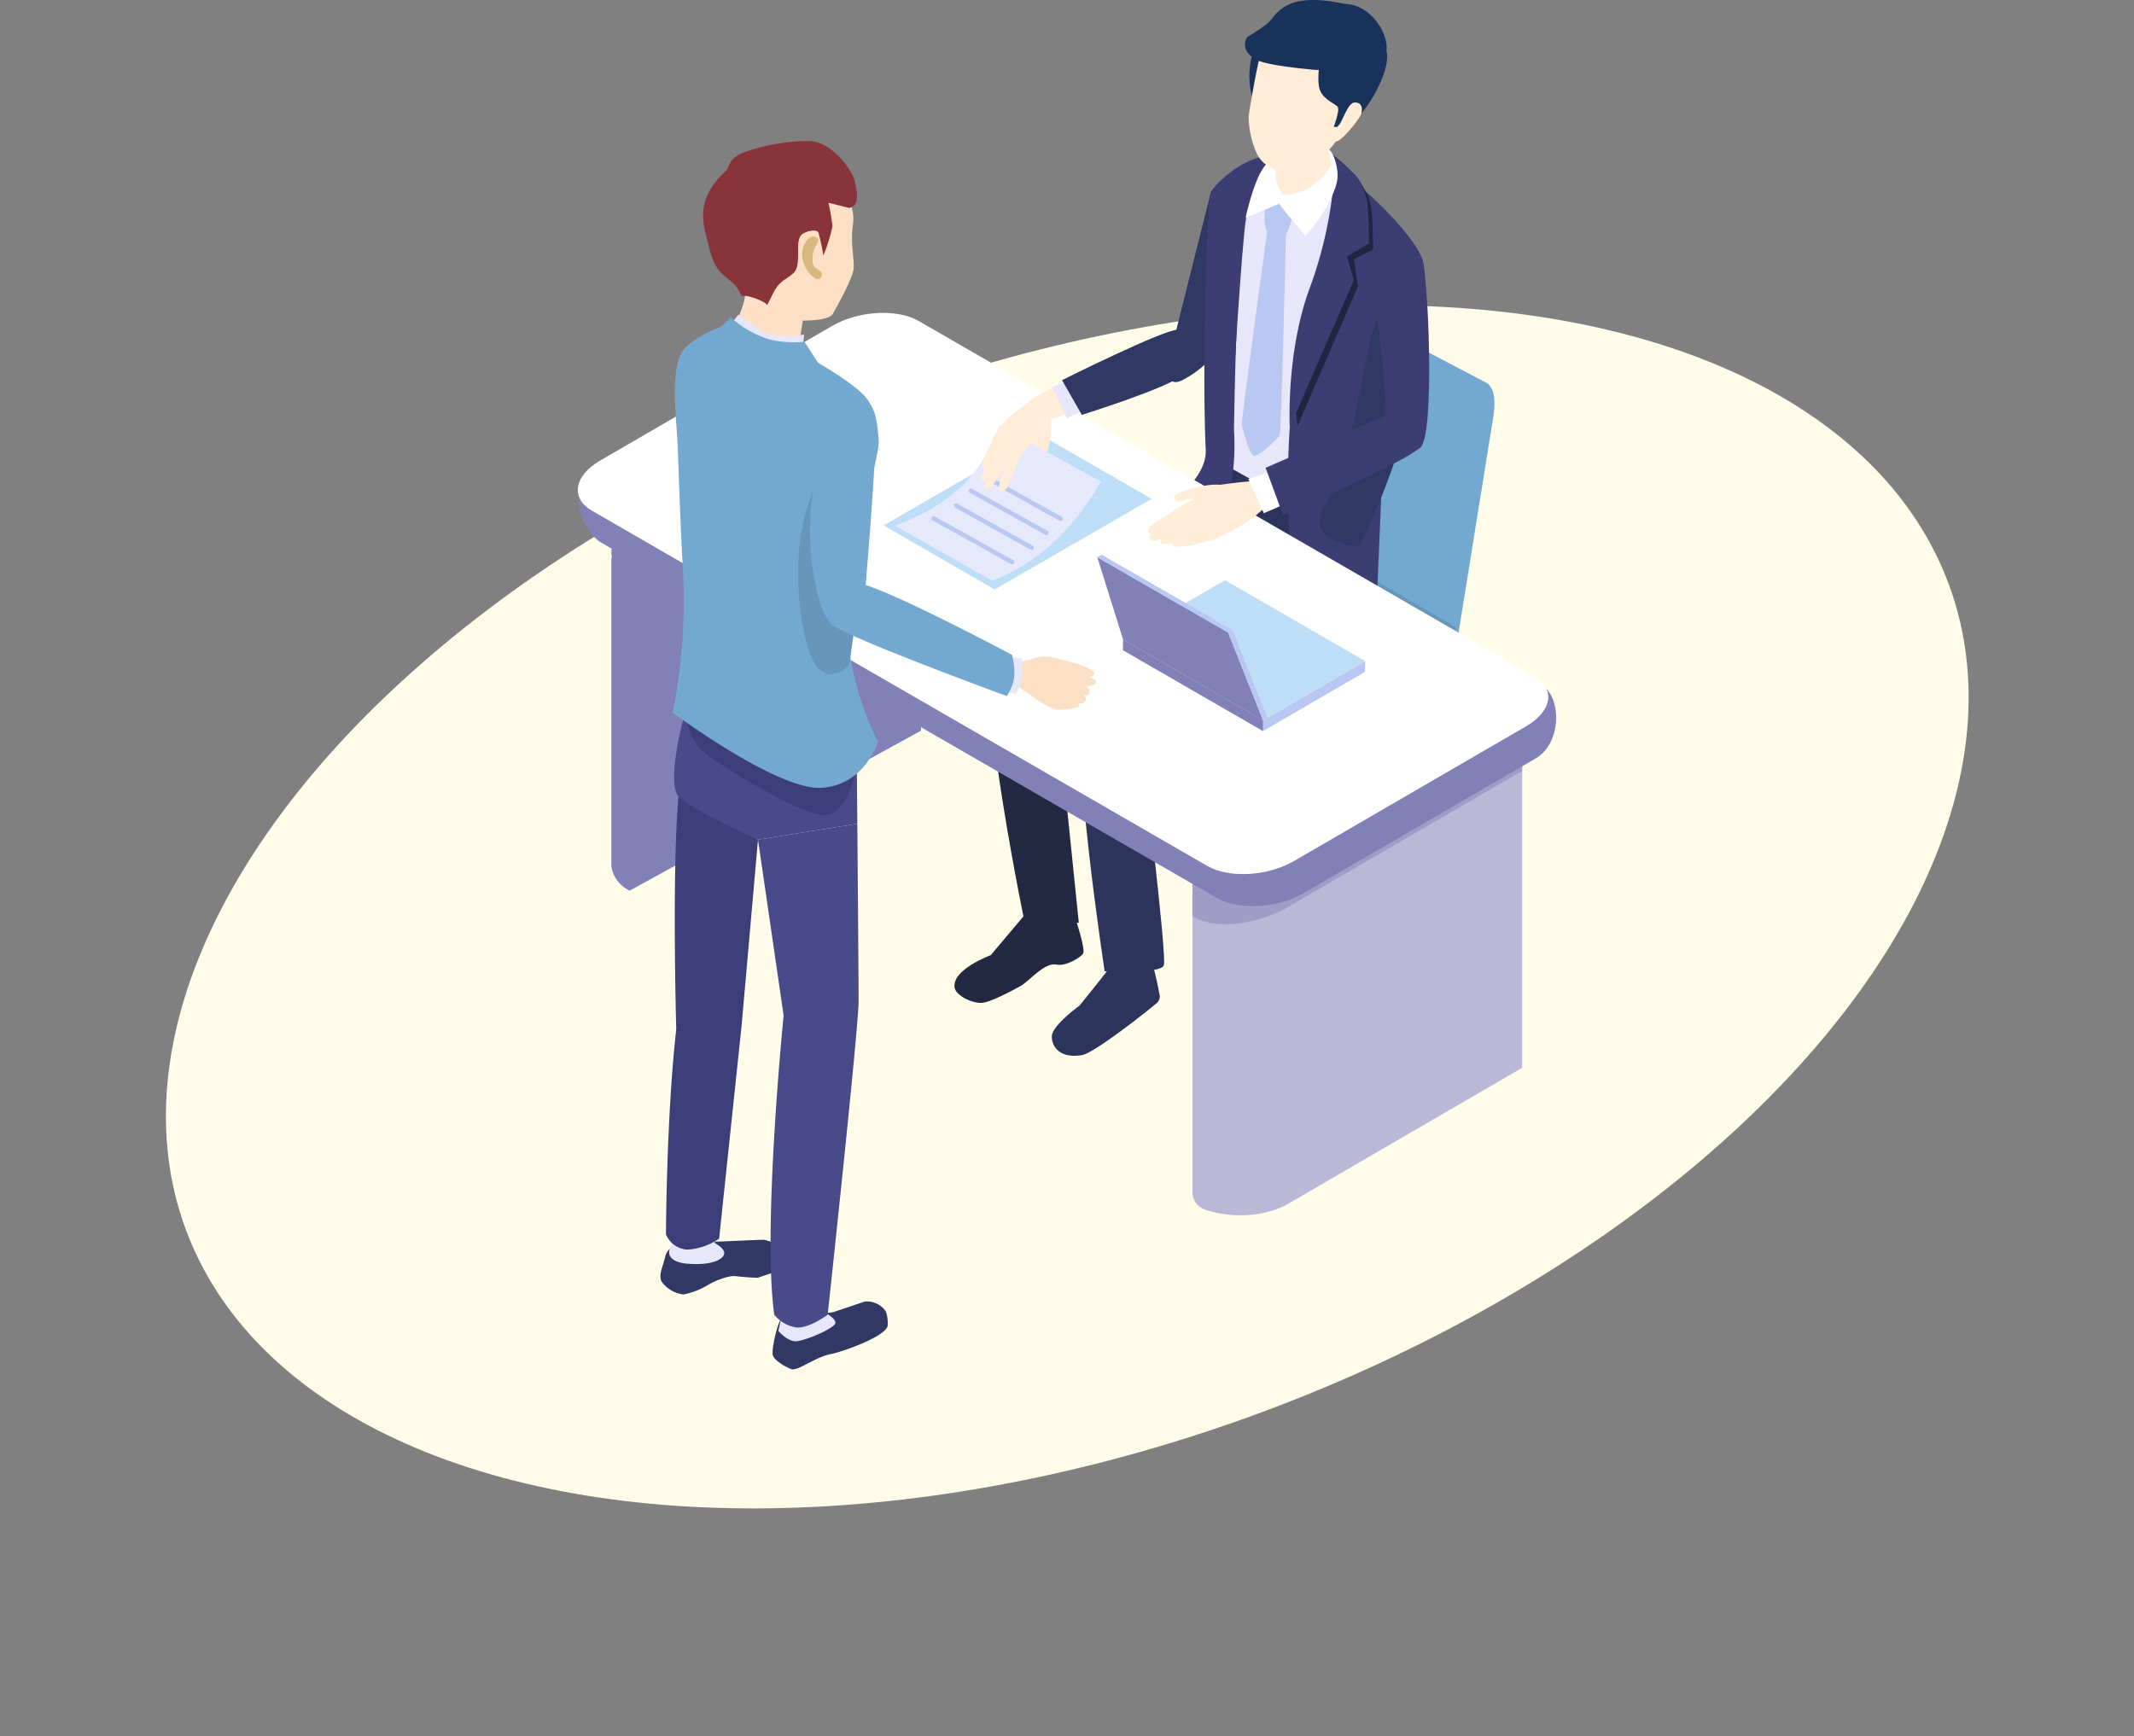 <svg xmlns="http://www.w3.org/2000/svg" xmlns:xlink="http://www.w3.org/1999/xlink" width="319.946" height="260.342" viewBox="0 0 319.946 260.342"><rect x="0" y="0" width="319.946" height="260.342" fill="#808080" stroke="none"/><defs><clipPath id="a"><rect width="146.684" height="205.33" fill="#18325b"/></clipPath></defs><g transform="translate(-735.422 -2115.658)"><ellipse cx="140.697" cy="81.168" rx="140.697" ry="81.168" transform="matrix(0.94, -0.342, 0.342, 0.94, 735.422, 2223.455)" fill="#fffcea"/><g transform="translate(822.053 2115.658)"><g clip-path="url(#a)"><path d="M182.7,116.213,153.759,99.5c-1.013-.586-2.258-2.857-2.1-3.837l5.107-31.79c.115-.714.615-.882,1.354-.455L186.878,78.5c1.985,1.146,1.053,5.177.746,7.093Z" transform="translate(-50.685 -21.12)" fill="#73a9d1"/><path d="M151.8,205.639a1.469,1.469,0,0,1-1.469-1.469V167.318a1.469,1.469,0,0,1,2.937,0v36.853a1.469,1.469,0,0,1-1.469,1.469" transform="translate(-50.245 -55.432)" fill="#a5c3d9"/><path d="M194.749,181.182a1.469,1.469,0,0,1-1.469-1.469V144.337a1.468,1.468,0,1,1,2.937,0v35.377a1.468,1.468,0,0,1-1.468,1.469" transform="translate(-64.601 -47.751)" fill="#a5c3d9"/><path d="M167.47,135.079l-28.113,16.337a1.524,1.524,0,0,1-1.529,0l-28.309-16.344a1.525,1.525,0,0,1,0-2.64L137.628,116.1a1.527,1.527,0,0,1,1.529,0l28.308,16.345a1.525,1.525,0,0,1,0,2.64" transform="translate(-36.35 -38.734)" fill="#6697ba"/><path d="M102.875,206.382c.246.672,1.6,4.8,1.236,5.427s-2.628,1.96-3.976,1.67c-1.832-.395-4.121,2.515-5.445,3.241s-4.507,2.417-5.734,2.493c-1.615.1-3.88-1.154-4.1-2.211-.561-2.754,5.4-4.935,5.4-4.935l5.14-6.1Z" transform="translate(-28.351 -68.84)" fill="#232942"/><path d="M101.739,196.648c2.506-1.361,5.577.012,5.577.012l.292,5.545c.561,1.632-7,.783-7,.783a7.241,7.241,0,0,0,1.127-6.34" transform="translate(-33.628 -65.525)" fill="#b8c8f2"/><path d="M133.81,127.061l-31.2,14.856,3.516,34.354L98.3,177.7s-7.733-37.021-4.861-41.5,31.688-22.7,31.688-22.7l12.239,6.351Z" transform="translate(-31.018 -37.936)" fill="#232942"/><path d="M164.776,110.092c.226,2.116.676,16.294-1.071,18.128s-2.984,1.632-5.771,1.132c-4.9-.879-15.226-5.626-17.882-17.259-.813-3.559,2.543-12.271,2.543-12.271s22.012,8.683,22.182,10.269" transform="translate(-46.767 -33.364)" fill="#2c345c"/><path d="M121.631,215.3a57.09,57.09,0,0,1,1.313,5.654,1.45,1.45,0,0,1-.335.853c-.363.431-9.351,7.561-11.259,7.914-3.254.6-4.636-1.142-4.607-2.787s4.152-4.607,4.152-4.607,4.276-5.306,4.8-6.065a15.255,15.255,0,0,1,3.092-2.236Z" transform="translate(-35.677 -71.534)" fill="#2c345c"/><path d="M118.745,213.049s.431-4.909.317-5.987l4.686-1.246c.186,2.066.032,4.66.337,4.923s.877,2.2.162,2.645c-.322.2-1.705,1.015-2.689.631-.414-1.536-2.813-.967-2.813-.967" transform="translate(-39.689 -68.791)" fill="#bfcdf2"/><path d="M154.032,138.187c-3.178,3.4-31.5,17.149-31.5,17.149s3.69,30.31,3.194,31.65-8.867.9-8.867.9-5.337-34.925-2.953-38.516,28.9-22.862,28.9-22.862l13.071-.138s1.33,8.419-1.848,11.821" transform="translate(-37.866 -42.236)" fill="#2c345c"/><path d="M139.244,43.029c.254-1.483,2.792-3.227,7.469.417,2.557,1.992-.341,21.365-11.49,27.282-3.752,1.991-1.733-4.768-1.733-4.768Z" transform="translate(-44.436 -13.799)" fill="#303864"/><path d="M161.3,38.531a35.393,35.393,0,0,1,6.709,6.634l-9.876,44.179-13.992-7.8.75-38.35a23.069,23.069,0,0,1,6.682-4.562c3.459-1.335,6.363-2.356,9.727-.1" transform="translate(-48.177 -12.433)" fill="#e8e6fb"/><path d="M147.8,36s.753-1.232-2.232-.817c-3.7.514-7.7,4.355-8.094,5.512s-1.348,24.96-.726,38.491c.26,5.656-9.339,10.325-9.268,12.528s6.27,2.152,10.3-1.509,3.206-13.891,3.206-13.891.314-26.233,1.752-31.955A15.39,15.39,0,0,1,147.8,36" transform="translate(-42.607 -11.732)" fill="#3c3e73"/><path d="M169.233,39.765s.72-1.052-1.272-3.313a37.439,37.439,0,0,0-7.112-5.688c-9.622,2.415-6.288,8.453-6.288,8.453Z" transform="translate(-51.473 -10.283)" fill="#303864"/><path d="M179.932,51.043c-1.692-4.11-9.983-11.938-13.632-13.66,0,0,2.153,4.237,1.29,6.888s-7.407,32.353-7.407,32.353-2.092,28.476,5.042,28.476,8.034-3,8.034-3l.915-21.53c3.985-9.156,7.449-25.417,5.757-29.527" transform="translate(-53.444 -12.495)" fill="#3c3e73"/><path d="M144.09,41.722c1.5-3.13,8.491-5.481,8.491-5.481s-4.033,5.744-4.635,8.635-2.108,28.185-2.108,28.185l-2.97-26.816,2.037-1.7Z" transform="translate(-47.751 -12.113)" fill="#3c3e73"/><path d="M168.182,37.317c3.882,2.277,4.607,5.065,4.815,6.429s.256,6.142.256,6.142l-2.872,1.455.6,4.072-9.055,20.934s-1.757-11.124,3.06-19.874a31.489,31.489,0,0,0,3.2-19.157" transform="translate(-54.016 -12.473)" fill="#202542"/><path d="M167.116,35.922c3.882,2.277,4.607,5.065,4.815,6.429s.256,6.142.256,6.142L168.9,50.467l1.009,3.553-9.6,22.115s-.581-11.4,3.025-21.013a62.527,62.527,0,0,0,3.78-19.2" transform="translate(-53.57 -12.006)" fill="#3c3e73"/><path d="M172.98,105.357c-9.927-1.6-4.791-6.338-3-10.112,1.469-3.106,4.6-23.261,5.774-24.222,3.193-2.624,4.461-1.031,5.11,2.455,2.322,12.476-8.006,31.779-7.879,31.879" transform="translate(-55.834 -23.302)" fill="#303864"/><path d="M155.058,49.634a6.6,6.6,0,0,0,2.46.587c.724-.268,1.06-2.007,1.2-2.369a1.176,1.176,0,0,0-.056-.945,1.651,1.651,0,0,0-.176-.264c-.443-.557-1.166-1.9-1.871-1.991-.531-.067-1.549.965-1.841,1.521-.266.507-.122,3.293.288,3.46" transform="translate(-51.685 -14.923)" fill="#b8c8f2"/><path d="M156.138,51.936l-2.777-.25s-4,29.083-3.848,29.372c.049.094,1.131,4.573,1.9,4.564s3.493-2.521,3.785-3.078c.266-.506.944-30.608.944-30.608" transform="translate(-49.971 -17.275)" fill="#b8c8f2"/><path d="M154.116,35.064c-2.1.722-3.732,8.473-3.732,8.473l5-2.1c-.063-.368,8.984-3.343,8.3-6.812a2.8,2.8,0,0,0-2.59-2.087c-2.345-.208-5.576,2.044-6.984,2.527" transform="translate(-50.263 -10.871)" fill="#fff"/><path d="M157.106,33.752a4.508,4.508,0,0,0,1.107,2.969c.248.7,7.96-1.8,7.577-3.918-.252-1.4-1.469-1.782.365-6.058,1.3-3.033,1.235-4.011,1.235-4.011a25.414,25.414,0,0,0-9.22,4.232c-1.029.8-.993,5.077-1.064,6.785" transform="translate(-52.509 -7.598)" fill="#ffedd8"/><path d="M163.13,3.454a14.427,14.427,0,0,0-7.5.469c-2.605,1.233-4.021,5.307-4.17,6.144-.957,5.335,1.49,8.306,1.49,8.306S165.99,4.15,163.13,3.454" transform="translate(-50.548 -1.059)" fill="#18325b"/><path d="M170.324,4.5l1.27,13.594c.416.227-3.324,2.61-3.324,2.61a5.127,5.127,0,0,0,4.376-1.109c2.2-1.749,5.907-8.23,4.706-10.813S170.324,4.5,170.324,4.5" transform="translate(-56.242 -1.504)" fill="#18325b"/><path d="M156.7,26.348a4.762,4.762,0,0,1-4.363-2.505,14.1,14.1,0,0,1-1.292-5.67c.2-1.61,1.292-7.605,1.607-8.641C154.8,2.485,159.7.041,166.982,3.818c6.322,3.28,1.739,10.855-2.33,17.088a7.786,7.786,0,0,1-2.3,2.893,12.34,12.34,0,0,1-5.658,2.549" transform="translate(-50.476 -0.685)" fill="#ffedd8"/><path d="M166.967,12.756s-.486,2.951.07,4.257,2.193,1.943,2.606,2.393-.57,3.017-.57,3.017a4.246,4.246,0,0,0,1.828-.2c1.736-.831,6.463-11.459,5.71-12.018-2.031,2.239-5.871,2.317-9.644,2.548" transform="translate(-55.74 -3.412)" fill="#18325b"/><path d="M165.173.583c-9.455-2.059-10.178,1.912-11.739,3.082a27.445,27.445,0,0,1-2.847,1.882s-1.444,2.084,1.607,3.518c1.822.856,8.657,1.415,8.657,1.415.607.022,1.284.019,1.995-.009,3.682-.148,8.269-1.005,8.6-2.887.389-2.244-2.124-6.907-6.269-7" transform="translate(-50.217 0)" fill="#18325b"/><path d="M173.9,23.182c.558.23.565.984.449,1.524-.15.705-3.6,5.132-4.116,4.051s.784-2.26.987-2.651c.977-1.885,1.385-3.456,2.68-2.923" transform="translate(-56.859 -7.713)" fill="#ffedd8"/><path d="M165.943,35.483c-.085-.649.86,1.524.57,3.373-.146.931-1.084,4.222-4.772,8.339-.182-.347-2.82-3.218-3.945-4.845-.468-.676-.1-1.1-.1-1.1.449.894,3.3-.275,5.8-2.107,1.276-.933,2.53-3.014,2.445-3.663" transform="translate(-52.661 -11.82)" fill="#fff"/><path d="M186.645,58.09c-.913-1.622-6.849,8.011-6.849,8.011.017-.094,2.542,16.822.929,21.767,0,0,3.406.448,5.678-1.387s1.154-26.768.242-28.391" transform="translate(-60.094 -19.354)" fill="#3c3e73"/><path d="M7.554,113.14l.1-.055c-.4-1.621.467-3.327,2.613-4.574L42.535,89.757a14.044,14.044,0,0,1,8.131-1.509,14.286,14.286,0,0,1,3.028.62l.286,50.165L10.306,163.021a4.844,4.844,0,0,1-2.738-3.549l-.014.007Z" transform="translate(-2.525 -29.471)" fill="#8281b7"/><path d="M187.847,217.2l-35.1,20.4c-3.391,1.971-8.608,2.248-12.53.832a2.751,2.751,0,0,1-1.809-2.589V191.212a15.806,15.806,0,0,0,14.339,0l35.1-20.4Z" transform="translate(-46.261 -57.091)" fill="#b9b8d7"/><path d="M138.407,186.3v6.56c3.974,2.294,10.394.876,14.338-1.418l35.1-20.4V165.9l-35.1,20.4a15.808,15.808,0,0,1-14.339,0" transform="translate(-46.26 -55.451)" fill="#9d9dc7"/><path d="M3.662,107.363l73.9,42.666,9.335,5.39,9.024,5.211c3.246,1.873,9.051,1.549,12.966-.723l34.822-20.214c3.916-2.272,3.989-9.266.742-11.14L52.663,78.92c-3.244-1.875-9.05-1.551-12.966.723L2.489,96.655c-3.915,2.272-2.072,8.835,1.172,10.708" transform="translate(-0.092 -25.97)" fill="#8281b7"/><path d="M2.118,100.131,76.02,142.8l9.334,5.39,9.025,5.211c3.246,1.873,9.051,1.549,12.965-.723l34.822-20.214c3.917-2.272,4.461-5.633,1.214-7.507L51.12,71.688c-3.245-1.875-9.05-1.551-12.966.723L3.331,92.623c-3.915,2.272-4.458,5.634-1.214,7.508" transform="translate(0 -23.553)" fill="#fff"/><path d="M68.87,111.517l16.639,9.606,23.532-13.586L92.4,97.931Z" transform="translate(-23.019 -32.732)" fill="#bedef7"/><path d="M104.519,95.283a15.246,15.246,0,0,1-.782,4.373c-.389.648-.206,1.251-.545,1.995-.6.246-1.2-.875-1.011-1.66s-1.937-2.818-1.79-4c.239-1.9,2.952-2.647,3.47-2.669.656-.027.658.64.658,1.959" transform="translate(-33.552 -31.192)" fill="#ffedd8"/><path d="M71.385,110.87,86,119.123c6.991-2.719,11.974-7.58,16.319-14.857L87.044,95.874c-2.977,8.469-8.572,12.327-15.659,15" transform="translate(-23.859 -32.044)" fill="#e6e8fb"/><path d="M91.708,123.471a.336.336,0,0,0,.163-.629L80.11,116.281a.336.336,0,0,0-.326.587l11.761,6.561a.335.335,0,0,0,.163.042" transform="translate(-26.609 -38.851)" fill="#b8c8f2"/><path d="M96.329,120.338a.336.336,0,0,0,.163-.629L85.164,113.4a.336.336,0,0,0-.326.587L96.166,120.3a.335.335,0,0,0,.163.042" transform="translate(-28.298 -37.887)" fill="#b8c8f2"/><path d="M99.666,117a.336.336,0,0,0,.163-.629L88.5,110.062a.336.336,0,0,0-.326.588L99.5,116.96a.335.335,0,0,0,.163.042" transform="translate(-29.413 -36.772)" fill="#b8c8f2"/><path d="M102.838,113.83A.336.336,0,0,0,103,113.2L91.673,106.89a.336.336,0,0,0-.326.587l11.329,6.311a.335.335,0,0,0,.163.042" transform="translate(-30.473 -35.712)" fill="#b8c8f2"/><path d="M99.943,89.083c1.137-.661,1.254,1.021,1.692,1.859s-.024,1.578-.329,2.27-3.624,4.821-4,4.749c-1.131-.221-5.441.569-4.1-2.28A10.238,10.238,0,0,1,95.5,92.53a51.524,51.524,0,0,1,4.443-3.447" transform="translate(-31.067 -29.724)" fill="#ffedd8"/><path d="M109.311,84.838l2.66,4.132L104.4,91.364l-2.659-2.819c1.395-1.445,7.57-3.707,7.57-3.707" transform="translate(-34.005 -28.356)" fill="#ffedd8"/><path d="M110.471,84.539l2.324,4.61-3.777,1.836-2.194-4.625Z" transform="translate(-35.704 -28.256)" fill="#e8e6fb"/><path d="M91.53,104.681c.234-.214.979-1.686,1.759-2.852.6-.895,1.276-1.535,1.4-1.735.246-.414.545-.872.758-1.3.1-.9-.881-1.256-1.666-.613-.373.456-2.871,5.879-2.958,6.107s.3.774.712.4" transform="translate(-30.35 -32.705)" fill="#ffedd8"/><path d="M92.043,101.823c.413-.377,2.879-4.125,3.154-4.587.246-.414.545-.872.758-1.3.1-.9-2.079.7-2.865,1.343-.533.6-2.26,4.076-2.059,4.631.219.607.6.295,1.012-.083" transform="translate(-30.42 -31.974)" fill="#ffedd8"/><path d="M92.968,105.9c.374-.529,2.075-3.136,2.349-3.6.246-.414.546-.872.758-1.3.1-.9-.478-1.413-1.264-.769-.373.456-3.122,5.322-3.343,5.869-.232.576.478,1.249,1.5-.2" transform="translate(-30.557 -33.404)" fill="#ffedd8"/><path d="M96.39,105.692c.487-1.152,1.608-4.214,2.3-5.356.1-1.425-.9-1.294-1.926.69-.719,1.221-2.18,5.062-1.9,5.592.308.579,1.038.346,1.527-.926" transform="translate(-31.694 -33.218)" fill="#ffedd8"/><path d="M126.511,74.216c2.176.054,3.487,4.588.846,6.722s-15.344,6.073-15.344,6.073l-2.969-5.2s15.291-7.648,17.466-7.594" transform="translate(-36.447 -24.805)" fill="#303864"/><path d="M154.3,159.39l15.293-8.887.018-1.618-15.293,8.887Z" transform="translate(-51.573 -49.762)" fill="#b8c8f2"/><path d="M143.787,151.685l15.293-8.887-21-12.124-15.293,8.887Z" transform="translate(-41.04 -43.676)" fill="#bedef7"/><path d="M122.779,144.024l-.019,1.618,21,12.124.019-1.618Z" transform="translate(-41.031 -48.138)" fill="#8281b7"/><path d="M120.848,137.828l20.98,12.124-5.235-13.162-19.61-11.3Z" transform="translate(-39.1 -41.942)" fill="#8281b7"/><path d="M117.65,124.936l-.667.368,19.61,11.3.667-.367Z" transform="translate(-39.1 -41.758)" fill="#b8c8f2"/><path d="M152.34,155.074l-.667.367-5.235-13.162.666-.367Z" transform="translate(-48.945 -47.432)" fill="#b8c8f2"/><path d="M142,109.4c-1.721-.963-7.98,1-7.763,1.562.512,1.328,1.575.369,2.164.325,1.563-.119,2.961,1.024,4.365,1.653,1.824.818,3.081-2.507,1.234-3.54" transform="translate(-44.863 -36.477)" fill="#ffedd8"/><path d="M135.719,114.57a14.518,14.518,0,0,0-3.7.98c-.822.527-3.042,2.043-3.475,1.58s.29-1.26.839-1.581c.781-.457,1.8-1.16,2.537-1.611a28.377,28.377,0,0,1,3.885-2.178c.658-.264,1.136-.682,1.768-.668a1.489,1.489,0,0,1,1.038,2.4c-.166-.069-2.091,1.054-2.89,1.078" transform="translate(-42.919 -37.131)" fill="#ffedd8"/><path d="M147.019,114.263c1.205-.937,3.3-2.324,3.029-3.777a3.361,3.361,0,0,0-1.077-2.009c-.776-.521-9.391.907-9.391.907s.138.728.3,1.636c.119.658-1.322,1.353-1.106,1.991.67,1.973,2.118,4.373,3.121,4.014a33.04,33.04,0,0,0,5.122-2.762" transform="translate(-46.376 -36.218)" fill="#ffedd8"/><path d="M137.789,114.681a30.9,30.9,0,0,0-5.442,1.647c-.925.494-3.926,1.8-3.558,2.656s1.786.107,2.315-.132c.721-.326,2.12-.982,2.12-.982s1.967-.417,2.536-.55c1.4-.328,3.545.278,3.976-1.267a1.53,1.53,0,0,0-1.947-1.372" transform="translate(-43.035 -38.312)" fill="#ffedd8"/><path d="M140.074,117.8c-1.242-.347-6.544,1.261-6.544,1.261s-2.65.838-2.324,1.6,3.26-.31,3.26-.31a22.96,22.96,0,0,1,2.515-.667,6.109,6.109,0,0,0,2.51-.573c.848-.541,1-1.031.583-1.314" transform="translate(-43.844 -39.355)" fill="#ffedd8"/><path d="M137.407,121.477c.949-.292,3.49-.756,4.167-1.509.284-.316-2.487-.818-3.009-.589a20.532,20.532,0,0,0-2.609,1.212c-.621.384-2.656.491-2.1,1.011s2.693.139,3.546-.124" transform="translate(-44.709 -39.881)" fill="#ffedd8"/><path d="M151,107.28l2.32,5.122,2.688-1.164-1.365-5.175Z" transform="translate(-50.468 -35.45)" fill="#fff"/><path d="M176.665,91.045c-1.147.6-21.78,9.532-21.78,9.532l2.625,7.12s16.8-7.445,19.576-9.457-.421-7.195-.421-7.195" transform="translate(-51.768 -30.43)" fill="#3c3e73"/><path d="M22.529,278.983c.818.487,5,.436,5,.436s5.94-.286,6.657-.273a10.142,10.142,0,0,1,3.441,1.628c.535.459.5,1.158.044,1.981s-2.553,1.435-4.494,2.093c-3.74-.141-3.2-.471-4.811-.051a11.883,11.883,0,0,0-2.9,1.283,11.625,11.625,0,0,1-3.391,1.268,4.661,4.661,0,0,1-3.322-1.985c-.437-1,.2-2.115.583-3.726a2.125,2.125,0,0,1,.98-1.334Z" transform="translate(-6.219 -93.246)" fill="#303864"/><path d="M20.717,275.421c1.417-3.643,2.165-11.055,2.165-11.055a16.96,16.96,0,0,1,5.44.8,35.967,35.967,0,0,0-.924,9.588s1.649.828,1.4,1.686-2.053,1.686-5.465,1.409c-2.027-.164-3.232-.992-2.614-2.433" transform="translate(-6.87 -88.358)" fill="#e8e6fb"/><path d="M21.867,177.308c-1.2,10.528-.474,36.293-.474,36.293-1.485,13.14-1.539,30.756-1.539,30.756a3.685,3.685,0,0,0,3.255,2.282A9.569,9.569,0,0,0,27.822,245l3.365-31.884,2.462-27.952Z" transform="translate(-6.636 -59.262)" fill="#3c3e7a"/><path d="M47.4,295.318c.833,0,5.5-.6,5.5-.6l4.8-1.614a3.433,3.433,0,0,1,3.169,1.531,5.785,5.785,0,0,1,.246,2.111c-.36,1.681-7.022,3.967-8.446,4.223-2.34.421-5.05,2.608-5.981,2.278s-2.555-1.3-2.794-2.09.794-5.544,1.519-5.678Z" transform="translate(-14.662 -97.947)" fill="#303864"/><path d="M45.15,294.714a45.509,45.509,0,0,0,1.28-9.853l6.022-.153s-.9,6.159-.6,6.9c.158.385,1.857,1.118,1.857,1.9s-4.324,2.6-5.747,2.759-2.812-1.558-2.812-1.558" transform="translate(-15.091 -95.159)" fill="#e8e6fb"/><path d="M55.466,185.538l-14.891,2.375,3.841,26.36s-3.21,32.083-1.4,44.875a5.264,5.264,0,0,0,3.377,1.925c1.949.094,4.628-1.919,4.628-1.919s4.638-42.935,4.638-47.036c0-2.25-.1-15.279-.192-26.58" transform="translate(-13.562 -62.013)" fill="#484a8a"/><path d="M49.008,156.3,24,150.186a18.078,18.078,0,0,1-.63,6.666c-1.052,3.762-2.623,11.057-.957,12.856S34.261,176.1,34.261,176.1l14.891-2.375c-.075-9.3-.144-17.425-.144-17.425" transform="translate(-7.247 -50.197)" fill="#484a8a"/><path d="M26.185,164.526c-1.226-1.739-2.608-4.883-1.189-6.469,1.118-1.25,5.072-.628,6.742-.453a21.746,21.746,0,0,1,4.829,1.385c3.284,1.146,14.092.455,13.792,5.363-.15,2.447-1.153,10.094-5.11,10.447-3.3.294-17.837-8.534-19.064-10.273" transform="translate(-8.154 -52.573)" fill="#3c3e7a"/><path d="M52.127,135.672s-1.93,6.564-8.541,6.9S21.369,131.3,21.369,131.3a86.112,86.112,0,0,0,1.58-20.613c-.475-7.919-.76-17.823-.842-19.615-.154-3.328-1.1-10.679.563-13.722,1-1.826,6.1-4.5,7.865-4.2,10.821,1.826,9.992,4.23,12.055,5.364,1.26.692,6.5,3.8,7.894,5.726s1.52,3.3,1.762,6.1-3.781,13.43-4.59,26.034c-.622,9.7,4.471,19.3,4.471,19.3" transform="translate(-7.142 -24.442)" fill="#73a9d1"/><path d="M32.472,48.275c1.109,1.705,2.854,3.151,3.012,7.526.055,1.511-2.133,5.927-2.133,5.927a14.36,14.36,0,0,0,4.966,1.742,11.578,11.578,0,0,1,4.907,2.29l.925-6.094s3.885.075,4.5-1S51.6,53.416,51.774,51.9c.153-1.325-.529-3.887-.1-6.66.5-3.257-2.245-7.282-4.831-9.329s-7.922-1.174-10.894.26a8.449,8.449,0,0,0-4.557,5.7,8.3,8.3,0,0,0,1.085,6.412" transform="translate(-10.422 -11.597)" fill="#fbe0c6"/><path d="M50.125,41.793c1.73-.352,1.125-2.744.774-4.182s-3.294-5.772-6.814-5.86a29.639,29.639,0,0,0-8.907,1.419c-3.407,1.059-2.722,2.2-3.61,3.12-4.788,4.465-3.3,8.04-2.386,11.65,1.265,5,3.444,3.712,4.807,7.1.521-.368,3.576.727,3.825,1.319.831-1.466,1.162-2.821,2.557-3.77,1.71-1.165,1.963-1.252,2.087-3.316.071-1.187-.266-3.062.768-3.653.635-.364,2.085-.746,2.3-.062a29.606,29.606,0,0,1,.716,3.375,25.149,25.149,0,0,0,1.373-4.385,28.816,28.816,0,0,0-.61-3.531Z" transform="translate(-9.433 -10.61)" fill="#89333a"/><path d="M52.46,53.287c-.712-.315-2.194,1.038-1.937,3.175.222,1.84,2.331,4.081,2.849,2.872s-1.125-.9-1.283-2.166c-.328-2.636,1.723-3.283.371-3.881" transform="translate(-16.877 -17.795)" fill="#d9b77f"/><path d="M45.122,73.86a19.847,19.847,0,0,1-4.768.059c-1.585-.341-5.111-3.049-5.111-3.049L33.46,73.228s2.761,4.363,4.2,4.859,7-.142,7-.142Z" transform="translate(-11.183 -23.687)" fill="#e8e6fb"/><path d="M44.185,75.146a15.28,15.28,0,0,1-5.275-.352,15.91,15.91,0,0,1-5.753-3.266l-2.606,2.363s5.268,5.193,5.887,5.491c1.684.812,10.813.5,10.813.5Z" transform="translate(-10.211 -23.907)" fill="#73a9d1"/><path d="M60.63,104.267c.559,1.982-3.337,29.5-3.337,29.5s-2.925,3.242-5.161-.132-4.213-17.458-.192-26.028,8.132-5.325,8.691-3.343" transform="translate(-16.585 -34.086)" fill="#6697ba"/><path d="M62.043,94.512c.559,1.982-1.762,28.321-1.762,28.321s-3.184,4.188-5.42.813-4.292-16.634-.271-25.2,6.893-5.911,7.453-3.929" transform="translate(-17.481 -30.918)" fill="#73a9d1"/><path d="M99.974,149.15a5.67,5.67,0,0,1,4.806-1.113c1.082.316,6.913,1.525,5.909,2.693-.475.553-2.349-.207-2.871-.381-1.386-.461-.652,1.764-2.063,2.017-1.833.328-4.964-1.786-5.782-3.216" transform="translate(-33.415 -49.432)" fill="#fbe0c6"/><path d="M113.831,152c.881.535-.934,1.218-1.746.969-1.906-.584-4.613-2.667-2.9-3.114.122.186,3.768,1.61,4.65,2.146" transform="translate(-36.311 -50.088)" fill="#fbe0c6"/><path d="M112.009,154.024c1.589.411,1.245,1.538.52,1.473a9.222,9.222,0,0,1-2.778-.464c-.641-.348-1.16-.867-.792-1.516s2.142.272,3.05.507" transform="translate(-36.377 -51.235)" fill="#fbe0c6"/><path d="M112.11,156.079c.925.786-.057,1.477-.753,1.263-.631-.194-1.668-.049-2.117-.429-.752-.64-.985-1.431.152-1.668.081.147,1.793.049,2.718.835" transform="translate(-36.3 -51.888)" fill="#fbe0c6"/><path d="M109.541,157.379c1.19.232,1.645,1.1.934,1.252a11.022,11.022,0,0,1-2.79.382c-.969-.188-1.559-.765-.683-1.53a10.479,10.479,0,0,1,2.539-.1" transform="translate(-35.621 -52.578)" fill="#fbe0c6"/><path d="M97.073,149.354l-.089,2.146s1.184.889,2.083,1.5a18.247,18.247,0,0,1,1.585,1.083,10.976,10.976,0,0,0,3.579,1.925s2.543-.1,3.114-.746a6.181,6.181,0,0,0,1.449-2.934c.217-.822-2.74-3.2-5.376-3.8a10.1,10.1,0,0,0-2.151-.088,13.58,13.58,0,0,0-4.194.915" transform="translate(-32.415 -49.608)" fill="#fbe0c6"/><path d="M94.49,152.819l2.776.63a8.317,8.317,0,0,0,.867-5.316l-2.849-.31c-.254,3.7-.061,1.822-.794,5" transform="translate(-31.582 -49.407)" fill="#e8e6fb"/><path d="M60.425,131.137c3.46.12,23.653,10.884,23.653,10.884.6,2.4.559,4.14-.78,6.182,0,0-23.219-8.488-26.26-10.7-.69-3.319-.073-6.489,3.387-6.369" transform="translate(-18.98 -43.829)" fill="#73a9d1"/></g></g></g></svg>
